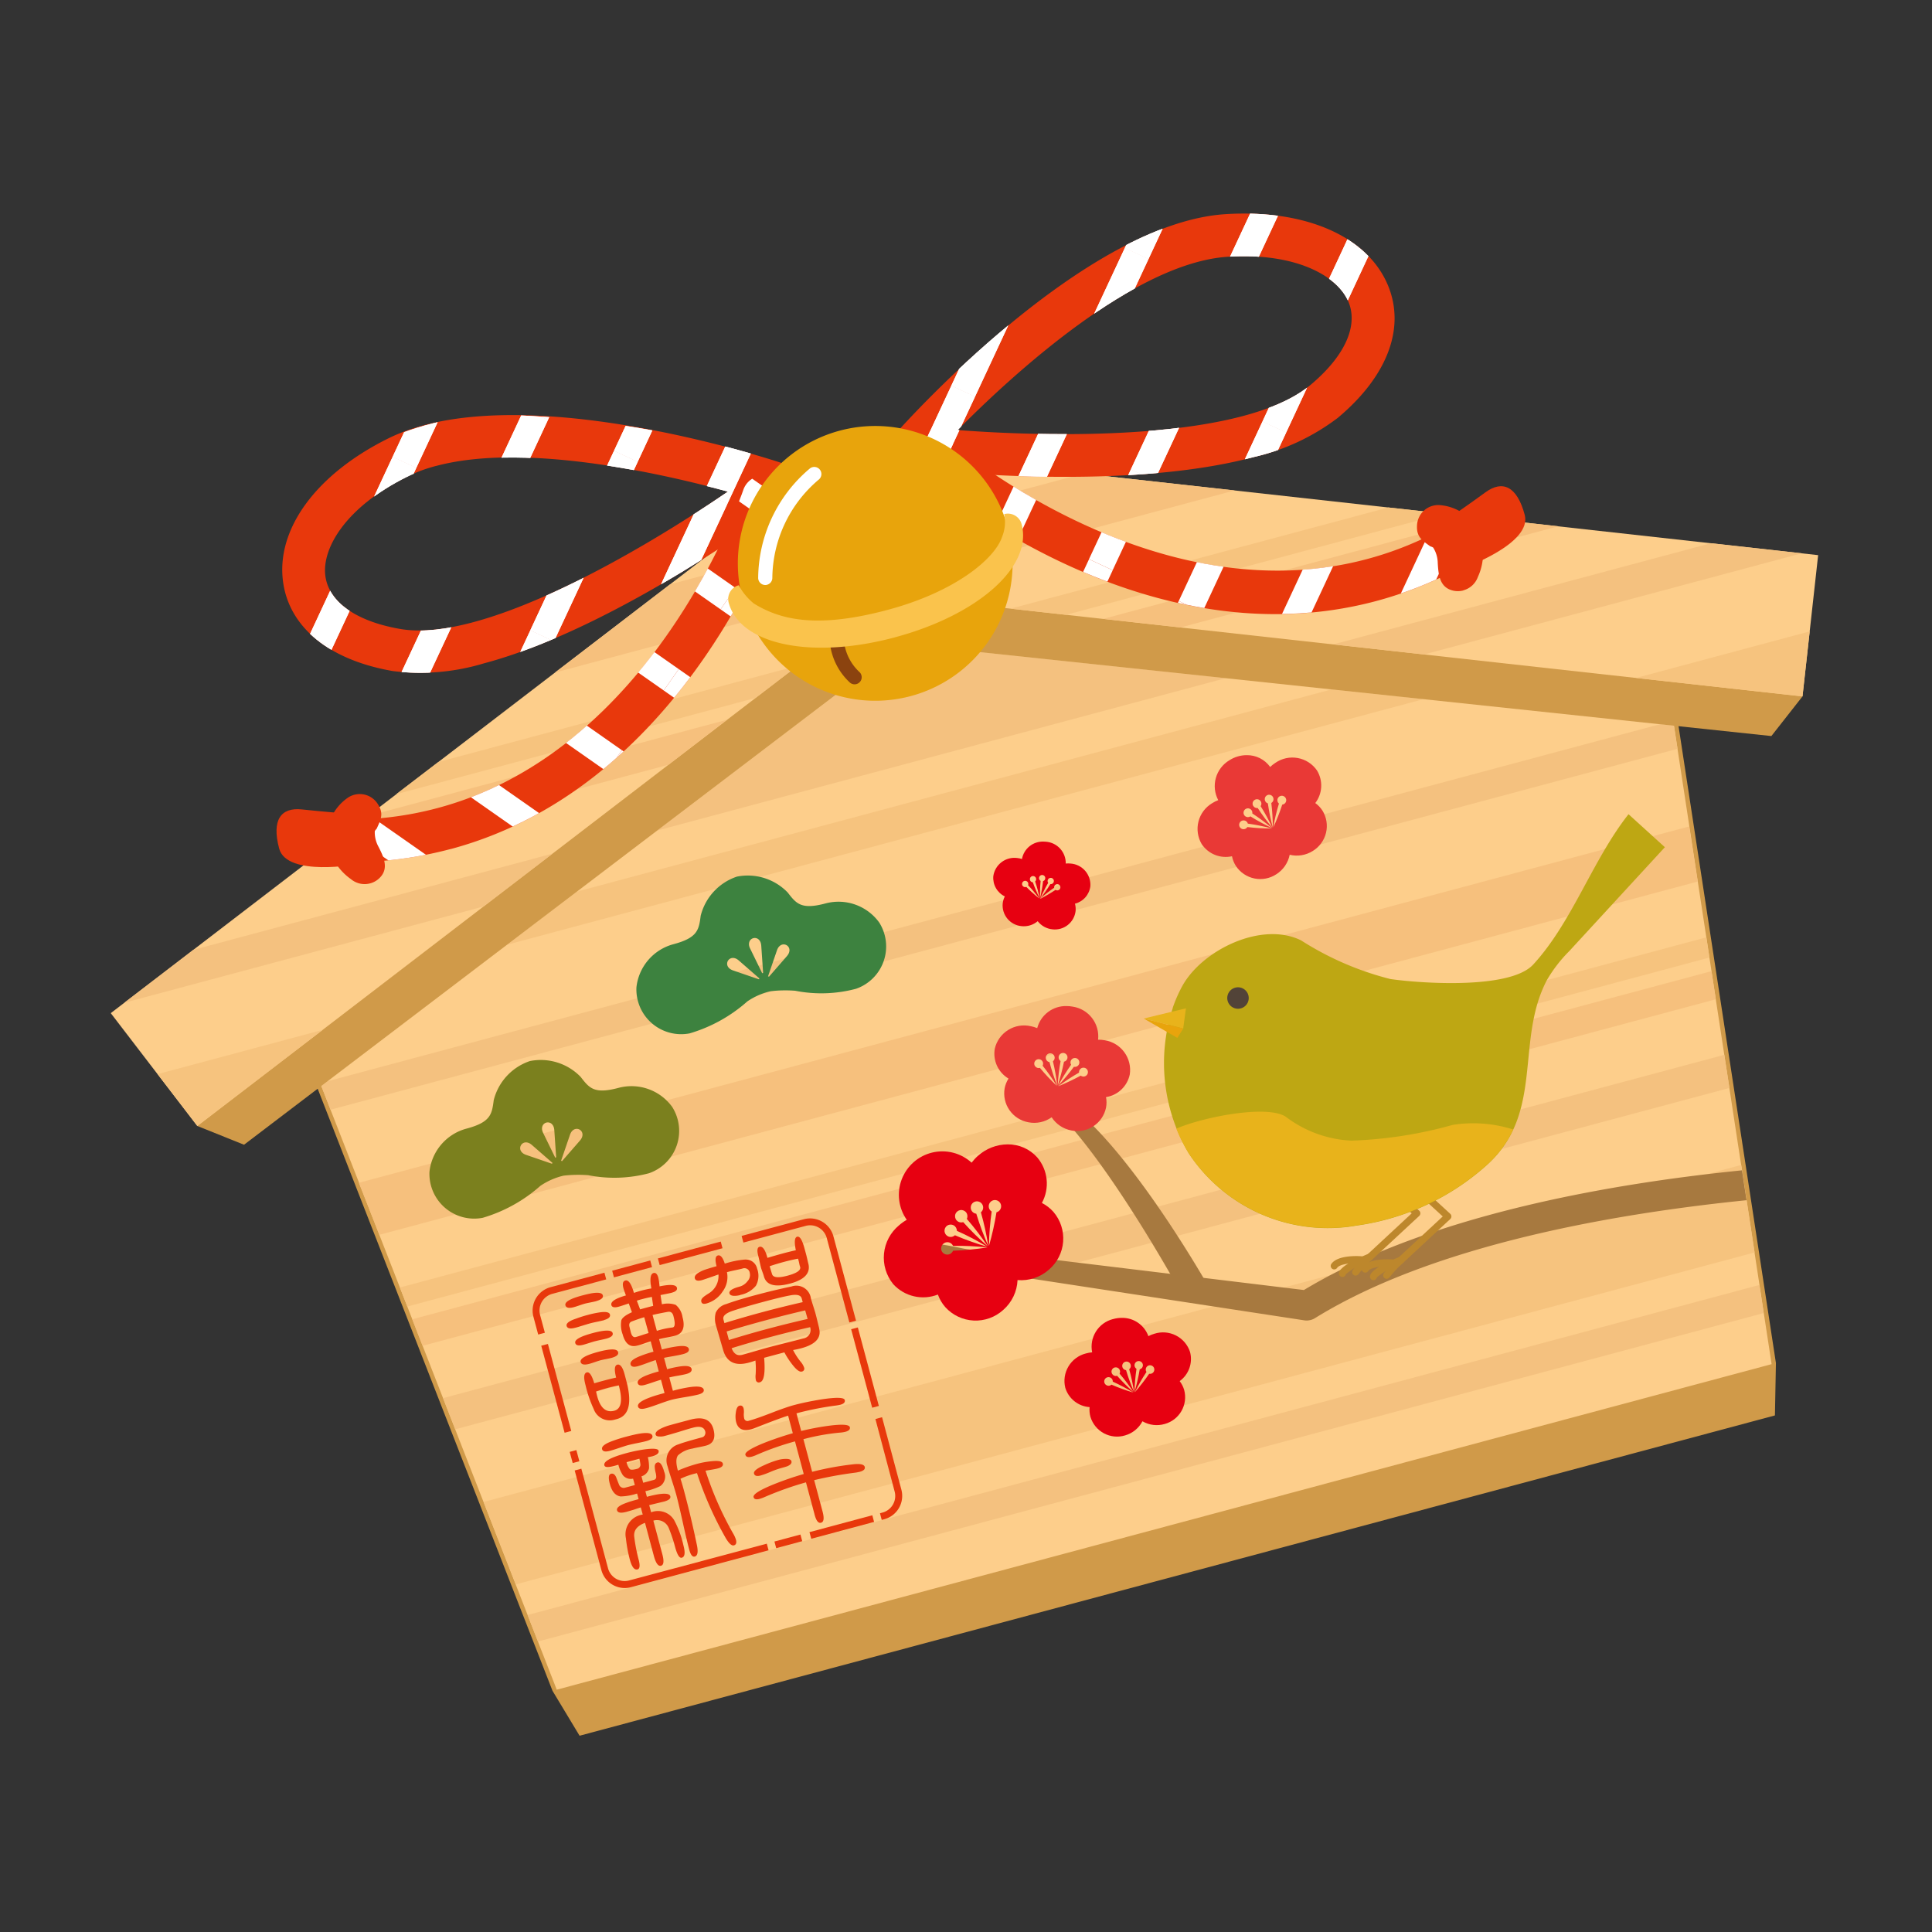 <svg xmlns="http://www.w3.org/2000/svg" xmlns:xlink="http://www.w3.org/1999/xlink" width="90" height="90" viewBox="0 0 90 90"><rect x="0" y="0" width="90" height="90" fill="#333333" stroke="none"/><defs><style>.a{fill:none;}.b{clip-path:url(#u);}.c{fill:#d09a49;}.d{fill:#fdce8b;}.e{fill:#f4c17f;}.f{fill:#f6c37e;}.g{fill:#f6c07d;}.h{clip-path:url(#a);}.i{fill:#e8380c;}.j{clip-path:url(#b);}.k{fill:#fff;}.l{clip-path:url(#c);}.m{clip-path:url(#e);}.n{clip-path:url(#f);}.o{fill:#e8a40c;}.p{fill:#8b430f;}.q{fill:#fac34c;}.r{clip-path:url(#h);}.s{fill:#7b801e;}.t{fill:#3d823f;}.u{fill:#a7793f;}.v{clip-path:url(#i);}.w{fill:url(#j);}.x{clip-path:url(#k);}.y{fill:url(#l);}.z{clip-path:url(#m);}.aa{fill:url(#n);}.ab{clip-path:url(#o);}.ac{fill:url(#p);}.ad{clip-path:url(#q);}.ae{fill:url(#r);}.af{fill:#bd872c;}.ag{fill:#bea713;}.ah{fill:#e8b31b;}.ai{fill:#524338;}</style><clipPath id="a"><rect class="a" width="84.84" height="75.717"/></clipPath><clipPath id="b"><path class="a" d="M95.59,22.323c2.575-2.6,8.247-7.8,12.6-8.074,3.214-.2,5.137.924,5.616,2.127.448,1.125-.2,2.529-1.787,3.852-2.153,1.8-7.076,2.285-11.481,2.285-1.814,0-3.541-.083-4.95-.191m12.478-10.057c-6.614.413-14.993,9.793-15.347,10.193a.993.993,0,0,0,.625,1.645c.49.059,9.823,1.143,16.05-.525a10.235,10.235,0,0,0,3.9-1.825c2.286-1.909,3.146-4.137,2.359-6.113-.851-2.136-3.39-3.4-6.726-3.4-.281,0-.568.009-.86.027" transform="translate(-92.471 -12.238)"/></clipPath><clipPath id="c"><path class="a" d="M94.788,38.351a.993.993,0,0,0,.079,1.4c.463.414,10.42,9.148,21.484,6.184a18.4,18.4,0,0,0,3.656-1.417.994.994,0,1,0-.909-1.767c-11.2,5.762-22.79-4.378-22.906-4.481a1,1,0,0,0-1.4.08" transform="translate(-94.536 -38.02)"/></clipPath><clipPath id="e"><path class="a" d="M25.818,46.1c-2.032-.354-3.3-1.244-3.473-2.443-.187-1.282.916-3.217,3.8-4.65,3.908-1.94,11.42-.273,14.95.691-3.714,2.542-10.348,6.473-14.4,6.473a5.149,5.149,0,0,1-.879-.071m-.558-8.872c-3.37,1.675-5.241,4.248-4.882,6.715.306,2.1,2.165,3.6,5.1,4.114a10.236,10.236,0,0,0,4.289-.369c6.227-1.668,13.768-7.274,14.162-7.57a.994.994,0,0,0-.281-1.738,46.239,46.239,0,0,0-12.583-2.247,13.273,13.273,0,0,0-5.8,1.093" transform="translate(-20.335 -36.132)"/></clipPath><clipPath id="f"><path class="a" d="M46.338,43.973c-.049.147-5.015,14.724-17.6,15.334a.994.994,0,0,0,.1,1.985,18.4,18.4,0,0,0,3.874-.6c11.063-2.964,15.319-15.508,15.514-16.1a.994.994,0,0,0-.633-1.254,1,1,0,0,0-1.255.632" transform="translate(-27.796 -43.291)"/></clipPath><clipPath id="h"><path class="a" d="M21.261,73.056l12.422,31.851L90.276,89.743,85.108,55.948,48.737,51.615Z" transform="translate(-21.261 -51.615)"/></clipPath><clipPath id="i"><path class="a" d="M115.039,146.319a.2.2,0,1,1,.274-.176,8.867,8.867,0,0,1,.96.51,8.774,8.774,0,0,1-1.022-.37.2.2,0,0,1-.134.053.192.192,0,0,1-.079-.017m.268-.506a.2.2,0,1,1,.323-.043,8.793,8.793,0,0,1,.655.868,8.8,8.8,0,0,1-.77-.767.2.2,0,0,1-.06.009.194.194,0,0,1-.147-.067m1.033.821a8.732,8.732,0,0,1,.542-.943.2.2,0,1,1,.127.085,9.279,9.279,0,0,1-.667.858h0m-.412-1.027a.2.2,0,1,1,.147-.042,8.844,8.844,0,0,1,.227,1.064h0a8.982,8.982,0,0,1-.373-1.021m.393,1.02a8.825,8.825,0,0,1,.093-1.083.195.195,0,1,1,.151.024,8.933,8.933,0,0,1-.244,1.059h0m-1-3.4a1.325,1.325,0,0,0-.972,1.55,1.44,1.44,0,0,0-.292.052,1.321,1.321,0,0,0-.96,1.6,1.275,1.275,0,0,0,1.132.9,1.234,1.234,0,0,0,.042.458,1.293,1.293,0,0,0,1.612.86,1.326,1.326,0,0,0,.809-.658,1.323,1.323,0,0,0,1.035.126,1.292,1.292,0,0,0,.908-1.586,1.229,1.229,0,0,0-.209-.411,1.275,1.275,0,0,0,.482-1.361,1.322,1.322,0,0,0-1.665-.845,1.433,1.433,0,0,0-.275.111,1.292,1.292,0,0,0-1.244-.852,1.457,1.457,0,0,0-.4.057" transform="translate(-113.054 -143.174)"/></clipPath><radialGradient id="j" cx="0.518" cy="0.476" r="0.399" gradientTransform="matrix(0.956, 0, 0, -1, -0.254, 5.647)" gradientUnits="objectBoundingBox"><stop offset="0" stop-color="#e8b31b"/><stop offset="0.817" stop-color="#e70011"/><stop offset="1" stop-color="#e70011"/></radialGradient><clipPath id="k"><path class="a" d="M106.8,89.331a6.571,6.571,0,0,1,.643-.5.147.147,0,1,1,.064.1,7.548,7.548,0,0,1-.7.411h0m-.819-.585a.147.147,0,1,1,.241-.045,6.629,6.629,0,0,1,.526.625,6.5,6.5,0,0,1-.608-.545.148.148,0,0,1-.159-.035m.809.575a6.642,6.642,0,0,1,.369-.729.147.147,0,1,1,.1.059,7.067,7.067,0,0,1-.466.67h0m-.35-.754a.147.147,0,1,1,.108-.038,6.518,6.518,0,0,1,.213.789h0a6.912,6.912,0,0,1-.32-.751m.336.75a6.562,6.562,0,0,1,.026-.817.147.147,0,1,1,.114.012,6.566,6.566,0,0,1-.141.805m-.84-1.836a1.1,1.1,0,0,0-.218-.046.993.993,0,0,0-1.119.846.958.958,0,0,0,.537.943.923.923,0,0,0-.1.332.971.971,0,0,0,.882,1.053,1,1,0,0,0,.749-.231.994.994,0,0,0,.686.379.972.972,0,0,0,1.079-.85.935.935,0,0,0-.03-.345.959.959,0,0,0,.718-.813.993.993,0,0,0-.923-1.057,1.082,1.082,0,0,0-.223,0,1,1,0,0,0-.925-1.017,1.137,1.137,0,0,0-.115-.006.987.987,0,0,0-1,.813" transform="translate(-104.59 -86.668)"/></clipPath><radialGradient id="l" cx="0.513" cy="0.494" r="0.428" gradientTransform="matrix(0, 1, 1.092, 0, -18.092, 17.323)" xlink:href="#j"/><clipPath id="m"><path class="a" d="M107.738,109.936a9.306,9.306,0,0,1,.963-.63.207.207,0,1,1,.079.141,11.209,11.209,0,0,1-1.036.491s-.005,0-.006,0m-1.078-.919a.207.207,0,1,1,.343-.035,9.234,9.234,0,0,1,.663.941,9.281,9.281,0,0,1-.788-.839.207.207,0,0,1-.218-.068m1.065.9a9.2,9.2,0,0,1,.606-.979.207.207,0,1,1,.131.095,9.951,9.951,0,0,1-.736.884h0m-.4-1.1a.207.207,0,1,1,.157-.04,9.371,9.371,0,0,1,.2,1.133h0a9.445,9.445,0,0,1-.36-1.093m.382,1.093a9.281,9.281,0,0,1,.135-1.143.207.207,0,1,1,.319-.133.206.206,0,0,1-.16.163,9.472,9.472,0,0,1-.294,1.113h0m-.958-2.678a1.539,1.539,0,0,0-.3-.09,1.4,1.4,0,0,0-1.673,1.053,1.35,1.35,0,0,0,.64,1.388,1.31,1.31,0,0,0-.18.453,1.369,1.369,0,0,0,1.111,1.584,1.4,1.4,0,0,0,1.079-.234,1.4,1.4,0,0,0,.917.614,1.368,1.368,0,0,0,1.616-1.063,1.3,1.3,0,0,0,0-.488,1.351,1.351,0,0,0,1.106-1.055A1.4,1.4,0,0,0,109.9,107.8a1.544,1.544,0,0,0-.313-.027,1.4,1.4,0,0,0-1.176-1.539,1.537,1.537,0,0,0-.291-.028,1.379,1.379,0,0,0-1.368,1.026" transform="translate(-104.751 -106.209)"/></clipPath><radialGradient id="n" cx="0.504" cy="0.498" r="0.455" gradientTransform="matrix(0.927, 0, 0, -1, -0.415, 10.333)" gradientUnits="objectBoundingBox"><stop offset="0" stop-color="#e8b31b"/><stop offset="0.817" stop-color="#e93936"/><stop offset="1" stop-color="#e93936"/></radialGradient><clipPath id="o"><path class="a" d="M130.96,79.907a.206.206,0,1,1,.225-.26,9.22,9.22,0,0,1,1.123.228,9.235,9.235,0,0,1-1.144-.068.207.207,0,0,1-.178.1l-.027,0m.12-.592a.206.206,0,1,1,.314-.141,9.325,9.325,0,0,1,.921.681,9.219,9.219,0,0,1-1.008-.545.208.208,0,0,1-.117.036.205.205,0,0,1-.11-.032m.359-.486a.206.206,0,1,1,.343.006,9.179,9.179,0,0,1,.547,1.007,9.289,9.289,0,0,1-.683-.92.193.193,0,0,1-.034,0,.2.2,0,0,1-.174-.1m.931,1.007a9.26,9.26,0,0,1,.266-1.115.206.206,0,1,1,.154.048,9.585,9.585,0,0,1-.419,1.067h0m-.251-1.124a.206.206,0,0,1,.028-.4.206.206,0,0,1,.132.382,9.228,9.228,0,0,1,.07,1.144h0a9.407,9.407,0,0,1-.23-1.123m-1.794-2.01a1.4,1.4,0,0,0-.518,1.857,1.537,1.537,0,0,0-.28.14,1.393,1.393,0,0,0-.491,1.906,1.344,1.344,0,0,0,1.412.567,1.3,1.3,0,0,0,.18.451,1.362,1.362,0,0,0,1.887.387,1.4,1.4,0,0,0,.621-.907,1.4,1.4,0,0,0,1.084-.182,1.362,1.362,0,0,0,.442-1.875,1.294,1.294,0,0,0-.334-.352,1.344,1.344,0,0,0,.079-1.519,1.393,1.393,0,0,0-1.935-.356,1.519,1.519,0,0,0-.245.194,1.323,1.323,0,0,0-1.094-.55,1.5,1.5,0,0,0-.809.24" transform="translate(-128.836 -76.461)"/></clipPath><radialGradient id="p" cx="0.536" cy="0.493" r="0.342" gradientTransform="matrix(1.005, 0, 0, -1, 0.031, 10.714)" xlink:href="#n"/><clipPath id="q"><path class="a" d="M94.339,127.452a.289.289,0,0,1,.552-.127,13.042,13.042,0,0,1,1.6.074,12.847,12.847,0,0,1-1.6.152.289.289,0,0,1-.261.182h-.007a.289.289,0,0,1-.289-.281m.335-.565a.288.288,0,1,1,.4-.262,12.991,12.991,0,0,1,1.423.745,13,13,0,0,1-1.513-.538.291.291,0,0,1-.2.079.285.285,0,0,1-.115-.024m.393-.75a.289.289,0,1,1,.477-.067,13.058,13.058,0,0,1,.974,1.277,12.935,12.935,0,0,1-1.144-1.127.29.29,0,0,1-.307-.083m.916-.309a.289.289,0,1,1,.216-.064,12.957,12.957,0,0,1,.344,1.568h0a13.3,13.3,0,0,1-.559-1.505m.589,1.5a12.931,12.931,0,0,1,.128-1.6.289.289,0,1,1,.224.034,13.138,13.138,0,0,1-.351,1.567h0m-.508-4.2a2.222,2.222,0,0,0-.3.322,2.026,2.026,0,0,0-3.021,2.663,2.152,2.152,0,0,0-.357.254,1.953,1.953,0,0,0-.271,2.745,1.885,1.885,0,0,0,2.078.482,1.814,1.814,0,0,0,.345.586,1.909,1.909,0,0,0,2.7.13,1.957,1.957,0,0,0,.666-1.39,1.958,1.958,0,0,0,1.462-.486,1.909,1.909,0,0,0,.21-2.691,1.83,1.83,0,0,0-.538-.416,1.884,1.884,0,0,0-.217-2.122,1.817,1.817,0,0,0-1.377-.607,2.094,2.094,0,0,0-1.38.531" transform="translate(-91.673 -122.597)"/></clipPath><radialGradient id="r" cx="0.493" cy="0.497" r="0.44" gradientTransform="matrix(0.963, 0, 0, -1, -0.135, 5.978)" xlink:href="#j"/><clipPath id="u"><rect width="90" height="90"/></clipPath></defs><g id="t" class="b"><g transform="translate(5.16 5.14)"><path class="c" d="M22.5,77.672l11.736,30.091,1.261,2.092L91.181,94.934l.046-2.442L86.345,60.564,49.973,56.231Z" transform="translate(-13.658 -34.138)"/><path class="d" d="M48.737,51.615,21.261,73.056l12.422,31.851L90.276,89.742,85.108,55.948Z" transform="translate(-12.908 -31.335)"/><path class="e" d="M76.214,63.264,64.782,71.958l26.49-7.1Z" transform="translate(-39.329 -38.408)"/><path class="f" d="M44.2,140.739l1.5,3.84,57.71-15.463-.313-2.049-.31-2.026Z" transform="translate(-26.832 -75.913)"/><path class="e" d="M87.975,72.854l-.654-.069L25.252,89.416l-.29.22.431,1.106L88.14,73.93Z" transform="translate(-15.154 -44.188)"/><path class="e" d="M49.905,155.875l57.1-15.3-.2-1.31L49.424,154.64Z" transform="translate(-30.005 -84.547)"/><path class="g" d="M36.231,119.514l60.242-16.142-.007-.045-.194-1.265L35.75,118.279Z" transform="translate(-21.704 -61.962)"/><path class="f" d="M34.28,114.371l.346.886L95.284,99l-.134-.88-.009-.06Z" transform="translate(-20.811 -59.535)"/><path class="f" d="M85.39,68.657,50.232,78.077l-3.254,2.474,42.7-11.441Z" transform="translate(-28.521 -41.682)"/><path class="e" d="M99.082,111.981,39.4,127.974l.459,1.176.107.275,59.356-15.9Z" transform="translate(-23.917 -67.984)"/><path class="g" d="M30.386,103.926,91.8,87.469l-.3-1.931-.1-.635-61.97,16.6Z" transform="translate(-17.874 -51.544)"/><path class="c" d="M41.075,44.608,10.258,74.393l2.178.874L43.113,51.938l40.472,4.291,1.449-1.846Z" transform="translate(-6.228 -27.081)"/><path class="d" d="M0,66.335l4.03,5.256L36.278,46.869,78.807,51.58,79.536,45,34.361,39.992Z" transform="translate(0 -24.279)"/><path class="f" d="M180.835,63.949l7.757.859.336-3.028Z" transform="translate(-109.785 -37.507)"/><path class="f" d="M7.4,113.5l5.84-4.477-7.692,2.061Z" transform="translate(-3.366 -66.188)"/><path class="e" d="M86.283,39.992l-.759.581,1.757-.471Z" transform="translate(-51.922 -24.279)"/><path class="g" d="M135.268,48.3l-17.6,4.714,3.4.376.205.023L138.871,48.7Z" transform="translate(-71.439 -29.324)"/><path class="g" d="M26.265,76.732,24.353,78.2l-.824.631,16.736-4.485,1.162-.891L43,72.247Z" transform="translate(-14.285 -43.861)"/><path class="f" d="M109.269,52.086l17.6-4.715-2.584-.286-17.6,4.714Z" transform="translate(-64.769 -28.585)"/><path class="f" d="M52.542,65.849,35.806,70.334l-1.963,1.5,16.736-4.484Z" transform="translate(-20.546 -39.977)"/><path class="e" d="M166.764,51.792l-4.231-.469-17.595,4.714,4.231.469Z" transform="translate(-87.992 -31.158)"/><path class="e" d="M4.1,93.161,1.608,95.07l16.736-4.484,3.214-2.463L4.822,92.606Z" transform="translate(-0.976 -53.499)"/><path class="g" d="M80.593,43.443l-3.314-.367L58.035,48.232l-.149.115-5.209,3.993,31.655-8.482Z" transform="translate(-31.981 -26.151)"/><g class="h"><path class="i" d="M109.4,23.578c-6.226,1.668-15.56.584-16.049.526a.994.994,0,0,1-.625-1.645c.353-.4,8.736-9.778,15.347-10.193,3.757-.235,6.663,1.058,7.586,3.375.787,1.976-.073,4.2-2.359,6.113a10.243,10.243,0,0,1-3.9,1.825M95.589,22.323c4.83.37,13.393.444,16.431-2.095,1.583-1.322,2.234-2.726,1.786-3.852-.479-1.2-2.4-2.327-5.616-2.126-4.354.272-10.026,5.473-12.6,8.074" transform="translate(-56.139 -7.43)"/><path class="i" d="M116.351,45.938c-11.063,2.964-21.02-5.77-21.483-6.183a.994.994,0,0,1,1.323-1.482c.116.1,11.706,10.244,22.906,4.481a.994.994,0,1,1,.909,1.767,18.394,18.394,0,0,1-3.656,1.417" transform="translate(-57.393 -23.082)"/><path class="i" d="M158.893,45.986s.809-.548,1.606-1.133,1.475-.289,1.832,1.047-2.8,2.456-2.8,2.456Z" transform="translate(-96.464 -27.057)"/></g><g transform="translate(36.332 4.808)"><g class="j"><rect class="k" width="4.614" height="1.217" transform="translate(23.451 7.455) rotate(-64.999)"/><rect class="k" width="4.614" height="1.217" transform="translate(21.501 11.636) rotate(-64.991)"/><rect class="k" width="4.614" height="1.217" transform="translate(21.219 1.323) rotate(-64.991)"/><rect class="k" width="4.614" height="1.217" transform="translate(19.269 5.504) rotate(-64.991)"/><rect class="k" width="4.614" height="1.217" transform="translate(17.319 9.686) rotate(-64.999)"/><rect class="k" width="4.614" height="1.217" transform="translate(15.369 13.868) rotate(-64.991)"/><rect class="k" width="4.614" height="1.217" transform="translate(15.087 3.554) rotate(-64.991)"/><rect class="k" width="4.614" height="1.217" transform="translate(13.138 7.736) rotate(-64.991)"/><rect class="k" width="4.614" height="1.217" transform="translate(11.188 11.918) rotate(-64.991)"/><rect class="k" width="4.614" height="1.217" transform="translate(9.238 16.099) rotate(-64.991)"/><rect class="k" width="4.614" height="1.217" transform="translate(10.906 1.605) rotate(-64.991)"/><rect class="k" width="4.614" height="1.217" transform="translate(8.956 5.786) rotate(-64.991)"/><rect class="k" width="4.614" height="1.217" transform="translate(7.006 9.968) rotate(-64.991)"/><rect class="k" width="4.614" height="1.217" transform="translate(5.056 14.149) rotate(-64.991)"/><rect class="k" width="4.614" height="1.217" transform="translate(3.106 18.331) rotate(-64.991)"/><rect class="k" width="4.614" height="1.217" transform="translate(6.724 -0.345) rotate(-64.991)"/><rect class="k" width="4.614" height="1.217" transform="translate(4.774 3.836) rotate(-64.991)"/><rect class="k" width="4.614" height="1.217" transform="translate(2.824 8.018) rotate(-64.991)"/><rect class="k" width="4.614" height="1.217" transform="translate(0.875 12.199) rotate(-64.991)"/><rect class="k" width="4.614" height="1.217" transform="translate(-1.075 16.381) rotate(-64.991)"/><rect class="k" width="4.614" height="1.217" transform="translate(0.593 1.886) rotate(-64.991)"/><rect class="k" width="4.614" height="1.217" transform="matrix(0.423, -0.906, 0.906, 0.423, -1.357, 6.068)"/><rect class="k" width="4.614" height="1.217" transform="translate(-3.307 10.25) rotate(-64.991)"/><rect class="k" width="4.614" height="1.217" transform="translate(-5.257 14.431) rotate(-64.991)"/><rect class="k" width="4.614" height="1.217" transform="translate(-5.539 4.118) rotate(-64.991)"/><rect class="k" width="4.614" height="1.217" transform="translate(21.219 1.323) rotate(-64.991)"/><rect class="k" width="4.614" height="1.217" transform="translate(19.269 5.504) rotate(-64.991)"/><rect class="k" width="4.614" height="1.217" transform="translate(17.319 9.686) rotate(-64.999)"/><rect class="k" width="4.614" height="1.217" transform="translate(15.369 13.868) rotate(-64.991)"/><rect class="k" width="4.614" height="1.217" transform="translate(15.087 3.554) rotate(-64.991)"/><rect class="k" width="4.614" height="1.217" transform="translate(13.138 7.736) rotate(-64.991)"/><rect class="k" width="4.614" height="1.217" transform="translate(11.188 11.918) rotate(-64.991)"/><rect class="k" width="4.614" height="1.217" transform="translate(9.238 16.099) rotate(-64.991)"/><rect class="k" width="4.614" height="1.217" transform="translate(10.906 1.605) rotate(-64.991)"/><rect class="k" width="4.614" height="1.217" transform="translate(8.956 5.786) rotate(-64.991)"/><rect class="k" width="4.614" height="1.217" transform="translate(7.006 9.968) rotate(-64.991)"/><rect class="k" width="4.614" height="1.217" transform="translate(5.056 14.149) rotate(-64.991)"/><rect class="k" width="4.614" height="1.217" transform="translate(3.106 18.331) rotate(-64.991)"/><rect class="k" width="4.614" height="1.217" transform="translate(6.724 -0.345) rotate(-64.991)"/><rect class="k" width="4.614" height="1.217" transform="translate(4.774 3.836) rotate(-64.991)"/><rect class="k" width="4.614" height="1.217" transform="translate(2.824 8.018) rotate(-64.991)"/><rect class="k" width="4.614" height="1.217" transform="translate(0.875 12.199) rotate(-64.991)"/><rect class="k" width="4.614" height="1.217" transform="translate(-1.075 16.381) rotate(-64.991)"/><rect class="k" width="4.614" height="1.217" transform="translate(0.593 1.886) rotate(-64.991)"/><rect class="k" width="4.614" height="1.217" transform="matrix(0.423, -0.906, 0.906, 0.423, -1.357, 6.068)"/><rect class="k" width="4.614" height="1.217" transform="translate(-3.307 10.25) rotate(-64.991)"/><rect class="k" width="4.614" height="1.217" transform="translate(-5.257 14.431) rotate(-64.991)"/></g></g><g transform="translate(37.143 14.938)"><g class="l"><rect class="k" width="4.614" height="1.217" transform="translate(24.871 3.456) rotate(-64.991)"/><rect class="k" width="4.614" height="1.217" transform="translate(22.921 7.638) rotate(-64.991)"/><rect class="k" width="4.614" height="1.217" transform="translate(22.639 -2.675) rotate(-64.999)"/><rect class="k" width="4.614" height="1.217" transform="translate(20.689 1.506) rotate(-64.991)"/><rect class="k" width="4.614" height="1.217" transform="translate(18.74 5.688) rotate(-64.991)"/><rect class="k" width="4.614" height="1.217" transform="translate(16.79 9.869) rotate(-64.991)"/><rect class="k" width="4.614" height="1.217" transform="translate(18.458 -4.625) rotate(-64.991)"/><rect class="k" width="4.614" height="1.217" transform="translate(16.508 -0.444) rotate(-64.999)"/><rect class="k" width="4.614" height="1.217" transform="translate(14.558 3.738) rotate(-64.991)"/><rect class="k" width="4.614" height="1.217" transform="translate(12.608 7.919) rotate(-64.991)"/><rect class="k" width="4.614" height="1.217" transform="translate(10.658 12.101) rotate(-64.999)"/><rect class="k" width="4.614" height="1.217" transform="translate(14.276 -6.575) rotate(-64.991)"/><rect class="k" width="4.614" height="1.217" transform="translate(12.326 -2.394) rotate(-64.991)"/><rect class="k" width="4.614" height="1.217" transform="translate(10.376 1.788) rotate(-64.991)"/><rect class="k" width="4.614" height="1.217" transform="translate(8.426 5.97) rotate(-64.991)"/><rect class="k" width="4.614" height="1.217" transform="matrix(0.423, -0.906, 0.906, 0.423, 6.477, 10.151)"/><rect class="k" width="4.614" height="1.217" transform="translate(4.527 14.333) rotate(-64.999)"/><rect class="k" width="4.614" height="1.217" transform="translate(8.145 -4.343) rotate(-64.991)"/><rect class="k" width="4.614" height="1.217" transform="translate(6.195 -0.162) rotate(-64.991)"/><rect class="k" width="4.614" height="1.217" transform="translate(4.245 4.02) rotate(-64.991)"/><rect class="k" width="4.614" height="1.217" transform="translate(2.295 8.201) rotate(-64.991)"/><rect class="k" width="4.614" height="1.217" transform="translate(0.345 12.383) rotate(-64.999)"/><rect class="k" width="4.614" height="1.217" transform="translate(2.013 -2.112) rotate(-64.991)"/><rect class="k" width="4.614" height="1.217" transform="translate(0.063 2.07) rotate(-64.991)"/><rect class="k" width="4.614" height="1.217" transform="translate(-1.886 6.251) rotate(-64.991)"/><rect class="k" width="4.614" height="1.217" transform="translate(-3.836 10.433) rotate(-64.991)"/><rect class="k" width="4.614" height="1.217" transform="translate(-4.118 0.12) rotate(-64.991)"/></g></g><g class="h"><path class="i" d="M157.033,50.779a.985.985,0,0,1-.593-.026c-.516-.186-.57-.723-.6-1.271a1.386,1.386,0,0,0-.212-.7.488.488,0,0,0-.134-.057c-.391-.284-.651-.442-.618-.99a.991.991,0,0,1,1.052-.932,2.264,2.264,0,0,1,1.675.948,2.609,2.609,0,0,1,.107,2.4.991.991,0,0,1-.678.623" transform="translate(-94.025 -28.414)"/><path class="i" d="M29.766,47.685a10.231,10.231,0,0,1-4.289.369c-2.934-.51-4.792-2.01-5.1-4.114-.359-2.467,1.511-5.04,4.882-6.715,5.936-2.95,17.881.985,18.387,1.154a.994.994,0,0,1,.281,1.738c-.394.3-7.935,5.9-14.162,7.57M27.495,38.5a7.238,7.238,0,0,0-1.35.5c-2.884,1.433-3.987,3.368-3.8,4.65.175,1.2,1.441,2.089,3.473,2.443,3.9.679,11.282-3.666,15.278-6.4-3.158-.862-9.5-2.29-13.6-1.191" transform="translate(-12.345 -21.935)"/><path class="i" d="M32.713,60.69a18.411,18.411,0,0,1-3.875.6.994.994,0,0,1-.1-1.985c12.61-.614,17.548-15.186,17.6-15.333a.994.994,0,0,1,1.887.621c-.194.589-4.452,13.133-15.513,16.1" transform="translate(-16.875 -26.281)"/><path class="i" d="M22.8,83.047s-.974-.071-1.958-.178-1.421.487-1.063,1.823,3.656.725,3.656.725Z" transform="translate(-11.934 -50.302)"/></g><g transform="translate(7.99 14.196)"><g class="m"><rect class="k" width="4.614" height="1.217" transform="translate(23.816 5.563) rotate(-64.991)"/><rect class="k" width="4.614" height="1.216" transform="translate(21.866 9.744) rotate(-64.991)"/><rect class="k" width="4.614" height="1.217" transform="translate(21.584 -0.569) rotate(-64.991)"/><rect class="k" width="4.614" height="1.217" transform="translate(19.634 3.613) rotate(-64.991)"/><rect class="k" width="4.614" height="1.217" transform="translate(17.685 7.795) rotate(-64.991)"/><rect class="k" width="4.614" height="1.217" transform="matrix(0.423, -0.906, 0.906, 0.423, 15.735, 11.976)"/><rect class="k" width="4.614" height="1.217" transform="translate(17.403 -2.519) rotate(-64.991)"/><rect class="k" width="4.614" height="1.217" transform="matrix(0.423, -0.906, 0.906, 0.423, 15.453, 1.663)"/><rect class="k" width="4.614" height="1.217" transform="translate(13.503 5.845) rotate(-64.991)"/><rect class="k" width="4.614" height="1.217" transform="translate(11.553 10.026) rotate(-64.991)"/><rect class="k" width="4.614" height="1.217" transform="matrix(0.423, -0.906, 0.906, 0.423, 9.603, 14.208)"/><rect class="k" width="4.614" height="1.217" transform="matrix(0.423, -0.906, 0.906, 0.423, 11.271, -0.287)"/><rect class="k" width="4.614" height="1.217" transform="translate(9.321 3.895) rotate(-64.991)"/><rect class="k" width="4.614" height="1.216" transform="translate(7.372 8.076) rotate(-64.991)"/><rect class="k" width="4.614" height="1.217" transform="matrix(0.423, -0.906, 0.906, 0.423, 5.422, 12.258)"/><rect class="k" width="4.614" height="1.217" transform="translate(3.472 16.44) rotate(-64.999)"/><rect class="k" width="4.614" height="1.217" transform="translate(7.09 -2.237) rotate(-64.991)"/><rect class="k" width="4.614" height="1.217" transform="matrix(0.423, -0.906, 0.906, 0.423, 5.14, 1.945)"/><rect class="k" width="4.614" height="1.217" transform="translate(3.19 6.126) rotate(-64.991)"/><rect class="k" width="4.614" height="1.217" transform="translate(1.24 10.308) rotate(-64.991)"/><rect class="k" width="4.614" height="1.217" transform="translate(-0.71 14.49) rotate(-64.999)"/><rect class="k" width="4.614" height="1.217" transform="matrix(0.423, -0.906, 0.906, 0.423, 0.958, -0.005)"/><rect class="k" width="4.614" height="1.217" transform="translate(-0.992 4.176) rotate(-64.991)"/><rect class="k" width="4.614" height="1.217" transform="translate(-2.942 8.358) rotate(-64.991)"/><rect class="k" width="4.614" height="1.217" transform="matrix(0.423, -0.906, 0.906, 0.423, -4.892, 12.54)"/><rect class="k" width="4.614" height="1.217" transform="translate(-5.173 2.226) rotate(-64.991)"/><rect class="k" width="4.614" height="1.217" transform="translate(21.584 -0.569) rotate(-64.991)"/><rect class="k" width="4.614" height="1.217" transform="translate(19.634 3.613) rotate(-64.991)"/><rect class="k" width="4.614" height="1.217" transform="translate(17.685 7.795) rotate(-64.991)"/><rect class="k" width="4.614" height="1.217" transform="matrix(0.423, -0.906, 0.906, 0.423, 15.735, 11.976)"/><rect class="k" width="4.614" height="1.217" transform="translate(17.403 -2.519) rotate(-64.991)"/><rect class="k" width="4.614" height="1.217" transform="matrix(0.423, -0.906, 0.906, 0.423, 15.453, 1.663)"/><rect class="k" width="4.614" height="1.217" transform="translate(13.503 5.845) rotate(-64.991)"/><rect class="k" width="4.614" height="1.217" transform="translate(11.553 10.026) rotate(-64.991)"/><rect class="k" width="4.614" height="1.217" transform="matrix(0.423, -0.906, 0.906, 0.423, 9.603, 14.208)"/><rect class="k" width="4.614" height="1.217" transform="matrix(0.423, -0.906, 0.906, 0.423, 11.271, -0.287)"/><rect class="k" width="4.614" height="1.217" transform="translate(9.321 3.895) rotate(-64.991)"/><rect class="k" width="4.614" height="1.216" transform="translate(7.372 8.076) rotate(-64.991)"/><rect class="k" width="4.614" height="1.217" transform="matrix(0.423, -0.906, 0.906, 0.423, 5.422, 12.258)"/><rect class="k" width="4.614" height="1.217" transform="translate(3.472 16.44) rotate(-64.999)"/><rect class="k" width="4.614" height="1.217" transform="translate(7.09 -2.237) rotate(-64.991)"/><rect class="k" width="4.614" height="1.217" transform="matrix(0.423, -0.906, 0.906, 0.423, 5.14, 1.945)"/><rect class="k" width="4.614" height="1.217" transform="translate(3.19 6.126) rotate(-64.991)"/><rect class="k" width="4.614" height="1.217" transform="translate(1.24 10.308) rotate(-64.991)"/><rect class="k" width="4.614" height="1.217" transform="translate(-0.71 14.49) rotate(-64.999)"/><rect class="k" width="4.614" height="1.217" transform="matrix(0.423, -0.906, 0.906, 0.423, 0.958, -0.005)"/><rect class="k" width="4.614" height="1.217" transform="translate(-0.992 4.176) rotate(-64.991)"/><rect class="k" width="4.614" height="1.217" transform="translate(-2.942 8.358) rotate(-64.991)"/><rect class="k" width="4.614" height="1.217" transform="matrix(0.423, -0.906, 0.906, 0.423, -4.892, 12.54)"/></g></g><g transform="translate(10.921 17.009)"><g class="n"><rect class="k" width="1.216" height="4.614" transform="translate(-4.438 13.415) rotate(-54.996)"/><rect class="k" width="1.217" height="4.614" transform="translate(-0.659 16.062) rotate(-55.006)"/><rect class="k" width="1.217" height="4.614" transform="translate(-5.571 6.99) rotate(-55.007)"/><rect class="k" width="1.217" height="4.614" transform="translate(-1.792 9.636) rotate(-55.006)"/><rect class="k" width="1.217" height="4.614" transform="translate(1.988 12.283) rotate(-55.006)"/><rect class="k" width="1.217" height="4.614" transform="translate(5.767 14.929) rotate(-55.006)"/><rect class="k" width="1.217" height="4.614" transform="translate(-2.925 3.211) rotate(-55.007)"/><rect class="k" width="1.217" height="4.614" transform="translate(0.855 5.857) rotate(-55.006)"/><rect class="k" width="1.216" height="4.614" transform="translate(4.634 8.503) rotate(-54.996)"/><rect class="k" width="1.217" height="4.614" transform="translate(8.413 11.149) rotate(-54.996)"/><rect class="k" width="1.217" height="4.614" transform="translate(12.193 13.796) rotate(-55.006)"/><rect class="k" width="1.217" height="4.614" transform="translate(-0.279 -0.569) rotate(-54.996)"/><rect class="k" width="1.216" height="4.614" transform="translate(3.501 2.077) rotate(-54.996)"/><rect class="k" width="1.216" height="4.614" transform="translate(7.281 4.723) rotate(-54.996)"/><rect class="k" width="1.216" height="4.614" transform="translate(11.06 7.37) rotate(-54.996)"/><rect class="k" width="1.217" height="4.614" transform="translate(14.839 10.017) rotate(-55.006)"/><rect class="k" width="1.216" height="4.614" transform="translate(18.619 12.663) rotate(-54.996)"/><rect class="k" width="1.217" height="4.614" transform="translate(6.147 -1.702) rotate(-55.006)"/><rect class="k" width="1.217" height="4.614" transform="translate(9.927 0.944) rotate(-55.006)"/><rect class="k" width="1.217" height="4.614" transform="translate(13.706 3.591) rotate(-55.006)"/><rect class="k" width="1.217" height="4.614" transform="translate(17.486 6.237) rotate(-55.006)"/><rect class="k" width="1.217" height="4.614" transform="translate(21.265 8.884) rotate(-55.006)"/><rect class="k" width="1.217" height="4.614" transform="translate(12.573 -2.835) rotate(-55.006)"/><rect class="k" width="1.217" height="4.614" transform="translate(16.352 -0.189) rotate(-55.006)"/><rect class="k" width="1.217" height="4.614" transform="translate(20.132 2.458) rotate(-55.006)"/><rect class="k" width="1.217" height="4.614" transform="translate(23.912 5.104) rotate(-55.006)"/><rect class="k" width="1.216" height="4.614" transform="translate(18.999 -3.969) rotate(-54.996)"/></g></g><g class="h"><path class="i" d="M27.649,85.226a.99.99,0,0,0,.5-.319c.354-.419.132-.912-.119-1.4a1.383,1.383,0,0,1-.166-.712.478.478,0,0,1,.088-.116c.2-.442.343-.709.041-1.167a.991.991,0,0,0-1.377-.281,2.265,2.265,0,0,0-.976,1.658,2.61,2.61,0,0,0,1.109,2.136.991.991,0,0,0,.9.2" transform="translate(-15.565 -49.215)"/><path class="o" d="M86.922,42.168a6.4,6.4,0,1,1-7.842-4.527,6.4,6.4,0,0,1,7.842,4.527" transform="translate(-45.128 -22.718)"/><path class="p" d="M86.474,64.214a.33.33,0,0,1-.32-.085,2.955,2.955,0,0,1-.933-2.063.331.331,0,0,1,.662.025,2.3,2.3,0,0,0,.739,1.569.331.331,0,0,1-.148.554" transform="translate(-51.738 -37.487)"/><path class="q" d="M80.976,53.579c-3.89,1.042-7.221.349-7.747-1.614a.663.663,0,0,1,.468-.811,2.848,2.848,0,0,0,.7.847c1.311.817,3.061,1.148,6.235.3s5-2.394,5.332-3.4a1.846,1.846,0,0,0,.1-1.062.662.662,0,0,1,.811.468c.526,1.963-2.011,4.228-5.9,5.271" transform="translate(-44.444 -29.03)"/><path class="k" d="M77.178,47.77a.334.334,0,0,1-.089.011.331.331,0,0,1-.328-.335,6.729,6.729,0,0,1,2.4-5.087.331.331,0,0,1,.427.507,6.066,6.066,0,0,0-2.168,4.587.331.331,0,0,1-.245.316" transform="translate(-46.602 -25.669)"/></g><g transform="translate(8.353 20.279)"><g class="r"><path class="s" d="M42.444,112.634a2.586,2.586,0,0,1,2.371.739c.407.529.636.811,1.774.506a2.342,2.342,0,0,1,2.486.887A2.087,2.087,0,0,1,48,117.858a6.281,6.281,0,0,1-2.834.092,6.028,6.028,0,0,0-1.151.022,3.215,3.215,0,0,0-1.079.475,7.036,7.036,0,0,1-2.688,1.489,2.087,2.087,0,0,1-2.478-2.14,2.341,2.341,0,0,1,1.709-2.011c1.137-.3,1.2-.664,1.284-1.326a2.586,2.586,0,0,1,1.683-1.825m1.2,4.49c.007,0,.015,0,.023,0,0-.016,0-.034,0-.052l-.084-1.225v0a.582.582,0,0,0-.018-.109.37.37,0,0,0-.083-.157.268.268,0,0,0-.463.124.368.368,0,0,0,.007.178.576.576,0,0,0,.039.1h0l.548,1.122.015.031c.007,0,.012-.011.019-.013m.276.16c.007,0,.01.012.015.017l.035-.039.807-.926,0,0a.606.606,0,0,0,.064-.09.378.378,0,0,0,.053-.171.269.269,0,0,0-.416-.239.368.368,0,0,0-.121.131.571.571,0,0,0-.045.1h0l-.405,1.181c0,.011-.008.022-.011.032s.016,0,.022,0m-.436.117c0-.007.012-.01.017-.015l-.039-.034-.926-.807,0,0a.609.609,0,0,0-.09-.065.372.372,0,0,0-.17-.053.269.269,0,0,0-.24.415.372.372,0,0,0,.131.121.6.6,0,0,0,.1.045h0l1.181.405.032.011c0-.007,0-.016,0-.022" transform="translate(-31.277 -88.624)"/><path class="t" d="M66.988,90.766a2.586,2.586,0,0,1,2.371.739c.407.529.636.811,1.774.506a2.342,2.342,0,0,1,2.486.887,2.087,2.087,0,0,1-1.077,3.092,6.273,6.273,0,0,1-2.834.092,6.027,6.027,0,0,0-1.151.022,3.215,3.215,0,0,0-1.079.475,7.03,7.03,0,0,1-2.688,1.489,2.087,2.087,0,0,1-2.478-2.139,2.341,2.341,0,0,1,1.709-2.011c1.138-.3,1.2-.664,1.284-1.326a2.586,2.586,0,0,1,1.683-1.825m1.2,4.49a.089.089,0,0,1,.023,0c0-.016,0-.034,0-.052l-.084-1.225v0a.578.578,0,0,0-.018-.109.37.37,0,0,0-.083-.157.268.268,0,0,0-.463.124.368.368,0,0,0,.007.178.586.586,0,0,0,.039.1h0l.548,1.121.015.031c.007,0,.012-.011.019-.013m.276.16c.007,0,.01.012.015.017l.035-.039.807-.926,0,0a.607.607,0,0,0,.064-.09.379.379,0,0,0,.053-.171.269.269,0,0,0-.416-.239.369.369,0,0,0-.121.131.547.547,0,0,0-.045.1h0l-.405,1.181c0,.011-.008.022-.011.032s.016,0,.022,0m-.436.117c0-.007.012-.01.017-.015l-.039-.034-.926-.807,0,0a.584.584,0,0,0-.09-.065.372.372,0,0,0-.17-.053.269.269,0,0,0-.24.415.372.372,0,0,0,.131.121.593.593,0,0,0,.1.045h0l1.181.405.032.011c0-.007,0-.016,0-.022" transform="translate(-46.178 -75.348)"/><path class="i" d="M55.706,140.059c-.075.02-.186.046-.331.076s-.256.056-.331.076-.187.055-.336.1-.261.083-.337.1q-.37.1-.418-.08t.445-.343a5.3,5.3,0,0,1,.542-.171,4.473,4.473,0,0,1,.519-.113q.466-.074.511.093t-.264.256m1.086,3.076q.286,1.328-.5,1.54l-.131.035a.794.794,0,0,1-.946-.5,5.784,5.784,0,0,1-.384-1.124q-.143-.53.061-.585.184-.05.347.508.225-.067.451-.127.28-.075.569-.14-.14-.544.051-.6.209-.056.344.451c.068.255.114.434.138.538m-1.005-2.2q-.09.024-.265.061c-.117.025-.2.045-.259.06s-.145.042-.257.078-.2.062-.251.077q-.358.1-.4-.077-.061-.226.809-.46t.933,0q.045.167-.307.261m-.456-1.75q-.09.024-.266.059c-.117.023-.206.042-.266.058s-.139.042-.25.08-.194.065-.25.08q-.358.1-.405-.083-.062-.232.766-.454.3-.08.482-.11.448-.069.494.1t-.305.267m.715,2.645q-.084.022-.26.057c-.117.023-.206.042-.265.058s-.139.042-.25.08-.194.065-.25.08q-.37.1-.417-.08-.064-.238.813-.473t.93.013c.031.115-.069.2-.3.265m-.2,1.407q-.262.071-.526.16c.023.1.04.172.051.216q.224.835.8.679.489-.131.208-1.18-.273.054-.536.124m3.008-4.441c-.06.016-.235.053-.527.109l.064.43a1.142,1.142,0,0,1,.64.026.908.908,0,0,1,.318.567q.2.727-.348.873-.125.034-.369.079c-.174.034-.3.061-.374.081l.129.483a5.277,5.277,0,0,1,.61-.132q.592-.1.647.1.043.161-.255.241c-.1.028-.252.059-.448.094s-.358.062-.451.083l.142.53a5.4,5.4,0,0,1,.549-.121q.539-.087.59.1c.03.112-.053.193-.248.245-.092.024-.223.051-.394.08s-.314.059-.394.08l.166.62a6.97,6.97,0,0,1,.706-.157q.673-.11.73.1.042.155-.25.233-.2.052-.619.121t-.631.124q-.2.054-.6.2t-.593.194q-.322.086-.367-.081-.052-.2.569-.427.268-.1.667-.2l-.166-.62q-.119.032-.374.119c-.17.058-.3.1-.385.123q-.281.075-.323-.086-.05-.184.449-.376a5.275,5.275,0,0,1,.53-.168l-.142-.53q-.136.043-.415.146t-.422.142q-.292.078-.335-.083-.054-.2.486-.405a5.181,5.181,0,0,1,.582-.188l-.129-.483c-.064.017-.166.05-.306.1s-.249.083-.324.1q-.5.134-.678-.527a1.238,1.238,0,0,1-.059-.659c.047-.121.21-.245.492-.371l-.148-.408q-.381.128-.476.153-.292.078-.334-.077-.064-.238.678-.45-.093-.249-.115-.333-.085-.316.088-.362.22-.059.4.577c.117-.04.235-.076.354-.108.147-.039.3-.074.458-.1q-.119-.658.1-.717.155-.041.225.221a2.877,2.877,0,0,1,.056.4q.75-.156.809.064.042.155-.238.23m-1.285,1.143q-.266.078-.585.2c-.1.04-.135.124-.1.252q.052.216.061.252.07.262.231.219.108-.029.307-.095c.133-.044.229-.074.289-.09Zm-.044-.857-.1.026q-.09.024-.2.06l.153.406q.291-.084.608-.163l-.061-.418q-.219.04-.4.089m1.146.606q-.463.085-.714.147l.2.739a3.827,3.827,0,0,1,.725-.156l.024-.006q.155-.042.022-.536-.059-.22-.255-.187" transform="translate(-41.07 -103.982)"/><path class="i" d="M71.355,136.276a1.078,1.078,0,0,1-.284.038q-.193-.006-.222-.113-.048-.179.477-.319a.693.693,0,0,0,.364-.251.421.421,0,0,0,.106-.38.251.251,0,0,0-.343-.208q-.1.027-.316.072t-.322.073l-.083.022a1.131,1.131,0,0,1-.2.9,1.326,1.326,0,0,1-.76.561c-.131.035-.208.009-.232-.079s.017-.153.11-.234a2.643,2.643,0,0,1,.233-.158.947.947,0,0,0,.454-.882q-.7.246-.772.264-.286.077-.329-.084-.051-.191.4-.376.144-.058.613-.19-.121-.453.063-.5t.319.381a4.261,4.261,0,0,1,.921-.189.539.539,0,0,1,.585.418.96.96,0,0,1-.056.8,1.226,1.226,0,0,1-.726.427m3.668,1.554q.177.662-.83.932-.173.047-.38.083a3.037,3.037,0,0,0,.369.565.8.8,0,0,1,.143.249.136.136,0,0,1-.109.189q-.155.042-.449-.34a3.8,3.8,0,0,1-.36-.555l-.942.253q.087,1.063-.193,1.138a.139.139,0,0,1-.195-.108.866.866,0,0,1-.007-.266,3.994,3.994,0,0,0-.011-.636,3.186,3.186,0,0,1-.317.1q-.942.252-1.185-.583-.306-1.049-.326-1.12a1.07,1.07,0,0,1-.021-.627.741.741,0,0,1,.486-.4q.547-.2,1.376-.42.865-.232,1.67-.4a.682.682,0,0,1,.9.552q.034.125.112.369t.11.363c.02.075.048.186.083.332s.062.255.081.327m-.811-1.38q-.065-.245-.562-.143-.372.068-1.194.288-.9.241-1.416.412-.542.171-.477.415l.046.173q.9-.28,1.82-.526t1.828-.451Zm.16.551q-.926.216-1.838.461t-1.822.52l.107.4q.9-.28,1.821-.526t1.845-.456Zm-1.617,1.238q-.918.246-1.809.523.146.4.5.307.2-.054.605-.172t.606-.172q.268-.071.81-.207t.816-.209a.4.4,0,0,0,.319-.526q-.934.212-1.845.456m1.766-3.4q.147.645-.848.911-1.061.284-1.227-.336-.019-.071-.069-.208t-.067-.2q-.025-.1-.064-.277c-.026-.121-.047-.211-.063-.271q-.1-.375.06-.419.215-.057.368.515.331-.1.664-.191t.659-.164q-.118-.582.061-.63.156-.041.292.376.027.075.14.5.009.036.094.4m-.483-.254q-.334.064-.662.152t-.661.2q.021.077.112.372.078.242.727.067t.58-.411a.769.769,0,0,1-.037-.137c-.013-.064-.024-.111-.031-.139l-.029-.107" transform="translate(-50.381 -101.367)"/><path class="i" d="M60.584,156.843a1.412,1.412,0,0,1-.194.039,1.989,1.989,0,0,1,.055.515.51.51,0,0,1-.353.376l.081.3.507-.136a.137.137,0,0,0,.1-.136.819.819,0,0,0-.032-.215,1.352,1.352,0,0,1-.038-.259c0-.111.042-.177.126-.2q.184-.049.314.433a.551.551,0,0,1-.185.669,3.118,3.118,0,0,1-.691.236l.07.262q1.025-.275,1.092-.024.042.155-.3.248.06-.016-.684.164l.09.334a.879.879,0,0,1,1.078.375,4.624,4.624,0,0,1,.428,1.17q.137.512-.077.57-.167.045-.317-.516a7.439,7.439,0,0,0-.29-.867.593.593,0,0,0-.719-.345l.418,1.562q.131.489-.06.54t-.328-.436l-.418-1.562q-.564.209-.5.664a8.056,8.056,0,0,0,.2,1.038q.114.423-.048.466-.22.059-.358-.453a6.539,6.539,0,0,1-.184-1,.92.92,0,0,1,.784-1.1l-.09-.334c-.048.013-.16.049-.335.109q-.213.064-.344.1-.382.1-.429-.076t.449-.35q.18-.068.556-.168l-.07-.262a2.653,2.653,0,0,1-.769.136q-.359-.051-.5-.581-.115-.429.052-.474.149-.04.239.153.067.18.142.364a.23.23,0,0,0,.284.128l.447-.12-.082-.3a.471.471,0,0,1-.479-.165,1.652,1.652,0,0,1-.206-.481q-.189.057-.3.08-.319.073-.353-.053-.073-.274,1.047-.574a7.236,7.236,0,0,1,.818-.168q.623-.084.661.059.046.173-.312.269m-.262-.715q-.137.037-.419.093c-.188.037-.328.069-.419.093s-.237.07-.424.133-.329.107-.424.133q-.328.088-.371-.073-.051-.19.479-.383a6.559,6.559,0,0,1,.637-.2q.4-.107.638-.145.539-.087.589.1.043.161-.285.249m-.5.869-.417.112a.68.68,0,0,0,.155.329c.05.034.158.028.325-.016a.2.2,0,0,0,.166-.192,2.1,2.1,0,0,0-.05-.281Zm1.975.506a6.389,6.389,0,0,1,.9-.317,3.988,3.988,0,0,1,.658-.119q.49-.054.533.106t-.251.233c-.083.022-.269.055-.555.1a15.487,15.487,0,0,0,1.29,2.932,1.3,1.3,0,0,1,.126.279q.061.226-.095.268t-.389-.356a16.529,16.529,0,0,1-1.33-3.01,3.664,3.664,0,0,0-.767.263q.072.223.167.575.318,1.186.592,2.493.108.5-.094.556-.161.043-.257-.315-.112-.417-.3-1.268t-.3-1.274q-.062-.232-.207-.679t-.206-.673a.778.778,0,0,1,.519-1.021q.219-.09,1.1-.327a.185.185,0,0,0,.119-.105.228.228,0,0,0,.02-.162q-.084-.316-.584-.176-.2.052-.651.194-.426.127-.664.191a.7.7,0,0,1-.23.023c-.107,0-.168-.029-.182-.085q-.055-.2.542-.407.106-.035.726-.2l.34-.091q.9-.241,1.084.444.168.626-.345.763-.107.029-.323.071t-.323.071a1.28,1.28,0,0,0-.658.31q-.152.194-.006.717" transform="translate(-43.723 -114.419)"/><path class="i" d="M79.843,156.1a1.854,1.854,0,0,1-.226.041,17.746,17.746,0,0,0-1.882.345l.391,1.46q.126.471-.071.524t-.311-.422l-.391-1.46a15.343,15.343,0,0,0-1.908.677,1.944,1.944,0,0,1-.25.093q-.244.065-.282-.078-.054-.2.967-.611.687-.273,1.369-.469l-.407-1.52a13.094,13.094,0,0,0-1.775.623,1.458,1.458,0,0,1-.226.086q-.268.072-.31-.083-.05-.185.914-.571.642-.249,1.295-.436l-.219-.817q-.378.114-1.54.572a1.662,1.662,0,0,1-.182.062q-.572.153-.7-.341a1.142,1.142,0,0,1-.016-.417c.023-.2.079-.315.171-.34s.164.016.194.127a.811.811,0,0,1,.012.224.79.79,0,0,0,.012.224.155.155,0,0,0,.213.128q.352-.094,1.049-.364t1.055-.366q.53-.143,1.277-.266,1.044-.158,1.093.027c.028.1-.04.176-.2.22a2.2,2.2,0,0,1-.269.046,14.425,14.425,0,0,0-1.6.308l-.179.048.22.822a12.026,12.026,0,0,1,1.252-.239q.962-.13,1.013.061.04.149-.21.216a1.5,1.5,0,0,1-.264.039,10.125,10.125,0,0,0-1.688.305l.407,1.52a14.048,14.048,0,0,1,1.894-.348q.508-.06.556.119.042.155-.238.23m-3.39-.254q-.046.019-.3.088a4.091,4.091,0,0,0-.471.171,4.1,4.1,0,0,1-.454.166q-.262.071-.305-.091t.471-.388a4.168,4.168,0,0,1,.668-.249,1.319,1.319,0,0,1,.339-.046q.235-.005.265.108.038.143-.21.242" transform="translate(-53.321 -112.954)"/><rect class="i" width="0.321" height="4.199" transform="translate(11.7 37.269) rotate(-15.022)"/><rect class="i" width="0.321" height="0.538" transform="translate(13.026 42.215) rotate(-15.022)"/><rect class="i" width="1.837" height="0.321" transform="translate(15.004 33.775) rotate(-15.022)"/><rect class="i" width="3.031" height="0.321" transform="translate(24.195 45.954) rotate(-15.022)"/><rect class="i" width="0.322" height="3.785" transform="translate(26.137 36.502) rotate(-14.997)"/><path class="i" d="M57.543,166.258a.8.8,0,0,1-.984-.568l-1.243-4.638-.31.083,1.243,4.638a1.126,1.126,0,0,0,1.378.8l6.411-1.718-.083-.31Z" transform="translate(-41.748 -118.054)"/><rect class="i" width="1.255" height="0.321" transform="translate(22.563 46.391) rotate(-15.022)"/><path class="i" d="M50.859,138.492a1.127,1.127,0,0,0-.8,1.378l.222.829.311-.083-.223-.829a.805.805,0,0,1,.569-.984l2.512-.673-.083-.311Z" transform="translate(-38.723 -103.95)"/><path class="i" d="M79.072,132.223a1.127,1.127,0,0,0-1.378-.8l-2.9.778.083.31,2.9-.777a.8.8,0,0,1,.984.568l1.053,3.931.31-.083Z" transform="translate(-53.76 -100.046)"/><rect class="i" width="3.031" height="0.321" transform="translate(17.134 33.204) rotate(-15.022)"/><path class="i" d="M91.541,158.408a.8.8,0,0,1-.568.984l-.115.031.083.311.115-.031a1.126,1.126,0,0,0,.8-1.378l-.9-3.375-.31.083Z" transform="translate(-63.379 -114.349)"/><path class="u" d="M114.028,131.963a.7.7,0,0,1-.184,0L96.5,129.313a.693.693,0,0,1-.58-.789c.058-.378,1.82.066,2.2.124l15.689,1.9c9.933-5.991,27.811-6.037,28.572-6.036a.692.692,0,1,1,0,1.385c-.183,0-18.511.047-28.06,5.963a.692.692,0,0,1-.285.1" transform="translate(-66.58 -95.873)"/><path class="u" d="M116.753,125.316a.63.63,0,0,1-.609-.3c-.048-.078-4.041-7.391-6.66-9.229-.285-.2-.449-.347-.249-.632s1.231.726,1.516.926c2.831,1.986,6.265,7.949,6.466,8.275a.63.63,0,0,1-.464.955" transform="translate(-74.617 -90.162)"/></g></g><g transform="translate(44.419 56.253)"><g class="v"><rect class="w" width="7.482" height="7.156" transform="translate(-1.657 0.435) rotate(-16.07)"/></g></g><g transform="translate(41.093 34.052)"><g class="x"><rect class="y" width="4.597" height="5.018" transform="translate(-0.459 4.101) rotate(-84.105)"/></g></g><g transform="translate(41.157 41.729)"><g class="z"><rect class="aa" width="7.171" height="6.647" transform="translate(-0.759 0.078) rotate(-6.581)"/></g></g><g transform="translate(50.62 30.041)"><g class="ab"><rect class="ac" width="8.75" height="8.798" transform="matrix(0.644, -0.765, 0.765, 0.644, -3.17, 3.461)"/></g></g><g transform="translate(36.018 48.168)"><g class="ad"><rect class="ae" width="9.738" height="9.376" transform="translate(-1.2 0.111) rotate(-6.581)"/></g></g><g transform="translate(8.353 20.279)"><g class="r"><path class="af" d="M149.5,132.52a.171.171,0,0,1-.076,0,.167.167,0,0,1-.127-.2c.061-.306.856-.673,1.346-.871l2.04-1.895-.82-.753a.163.163,0,0,1,.221-.24l.95.872a.164.164,0,0,1,0,.24l-2.192,2.036a.152.152,0,0,1-.05.032,3.688,3.688,0,0,0-1.178.65.158.158,0,0,1-.115.123" transform="translate(-98.987 -98.306)"/><path class="af" d="M151.067,136.947a.163.163,0,0,1-.177-.25,5.215,5.215,0,0,1,.683-.73.163.163,0,1,1,.217.244,4.962,4.962,0,0,0-.63.67.165.165,0,0,1-.093.065" transform="translate(-99.942 -102.8)"/><path class="af" d="M149.785,136.556a.166.166,0,0,1-.054.005c-.381-.027-.978.021-1.112.217a.163.163,0,1,1-.269-.185c.286-.416,1.221-.371,1.405-.358a.163.163,0,0,1,.03.321" transform="translate(-98.399 -102.983)"/><path class="af" d="M145.818,132.136a.165.165,0,0,1-.2-.194c.061-.306.856-.673,1.346-.871l2.04-1.895-.82-.753a.163.163,0,0,1,.221-.241l.95.873a.164.164,0,0,1,0,.24l-2.192,2.036a.167.167,0,0,1-.05.032,3.7,3.7,0,0,0-1.178.65.157.157,0,0,1-.115.123" transform="translate(-96.754 -98.073)"/><path class="af" d="M147.389,136.564a.163.163,0,0,1-.177-.25,5.24,5.24,0,0,1,.683-.73.164.164,0,1,1,.217.245,4.963,4.963,0,0,0-.631.67.163.163,0,0,1-.092.065" transform="translate(-97.709 -102.568)"/><path class="af" d="M146.108,136.174a.165.165,0,0,1-.054.005c-.38-.027-.978.021-1.112.217a.163.163,0,1,1-.269-.185c.287-.416,1.22-.371,1.4-.358a.163.163,0,0,1,.03.321" transform="translate(-96.167 -102.751)"/><path class="ag" d="M125.285,92.461a6.5,6.5,0,0,1,.439-1c.923-1.684,3.7-3.042,5.538-2.133a14.126,14.126,0,0,0,4.158,1.8c1.383.2,5.58.5,6.658-.678,1.826-1.989,2.751-4.861,4.437-7l1.693,1.537-4.454,4.841a6.59,6.59,0,0,0-1.039,1.345c-1.5,2.841-.093,6.207-2.818,8.639a11.438,11.438,0,0,1-6.035,2.8,7.766,7.766,0,0,1-7.828-3.353,8.258,8.258,0,0,1-.748-6.788" transform="translate(-84.165 -70.94)"/><path class="ah" d="M124.44,106.472l-1.968.475,1.84.465Z" transform="translate(-82.707 -84.919)"/><path class="o" d="M124.312,108.147l-1.84-.465,1.566.9Z" transform="translate(-82.706 -85.653)"/><path class="ai" d="M133.374,104.386a.5.5,0,1,1-.581-.4.5.5,0,0,1,.581.4" transform="translate(-88.725 -83.405)"/><path class="ah" d="M139.179,119.352a19.839,19.839,0,0,1-4.681.723,5.464,5.464,0,0,1-3.069-1.121c-.884-.552-3.786.007-5.088.56a7.037,7.037,0,0,0,.581,1.154,7.767,7.767,0,0,0,7.828,3.354,11.444,11.444,0,0,0,6.035-2.8,5.054,5.054,0,0,0,1.246-1.667,6.135,6.135,0,0,0-2.854-.207" transform="translate(-85.056 -92.359)"/></g></g></g></g></svg>